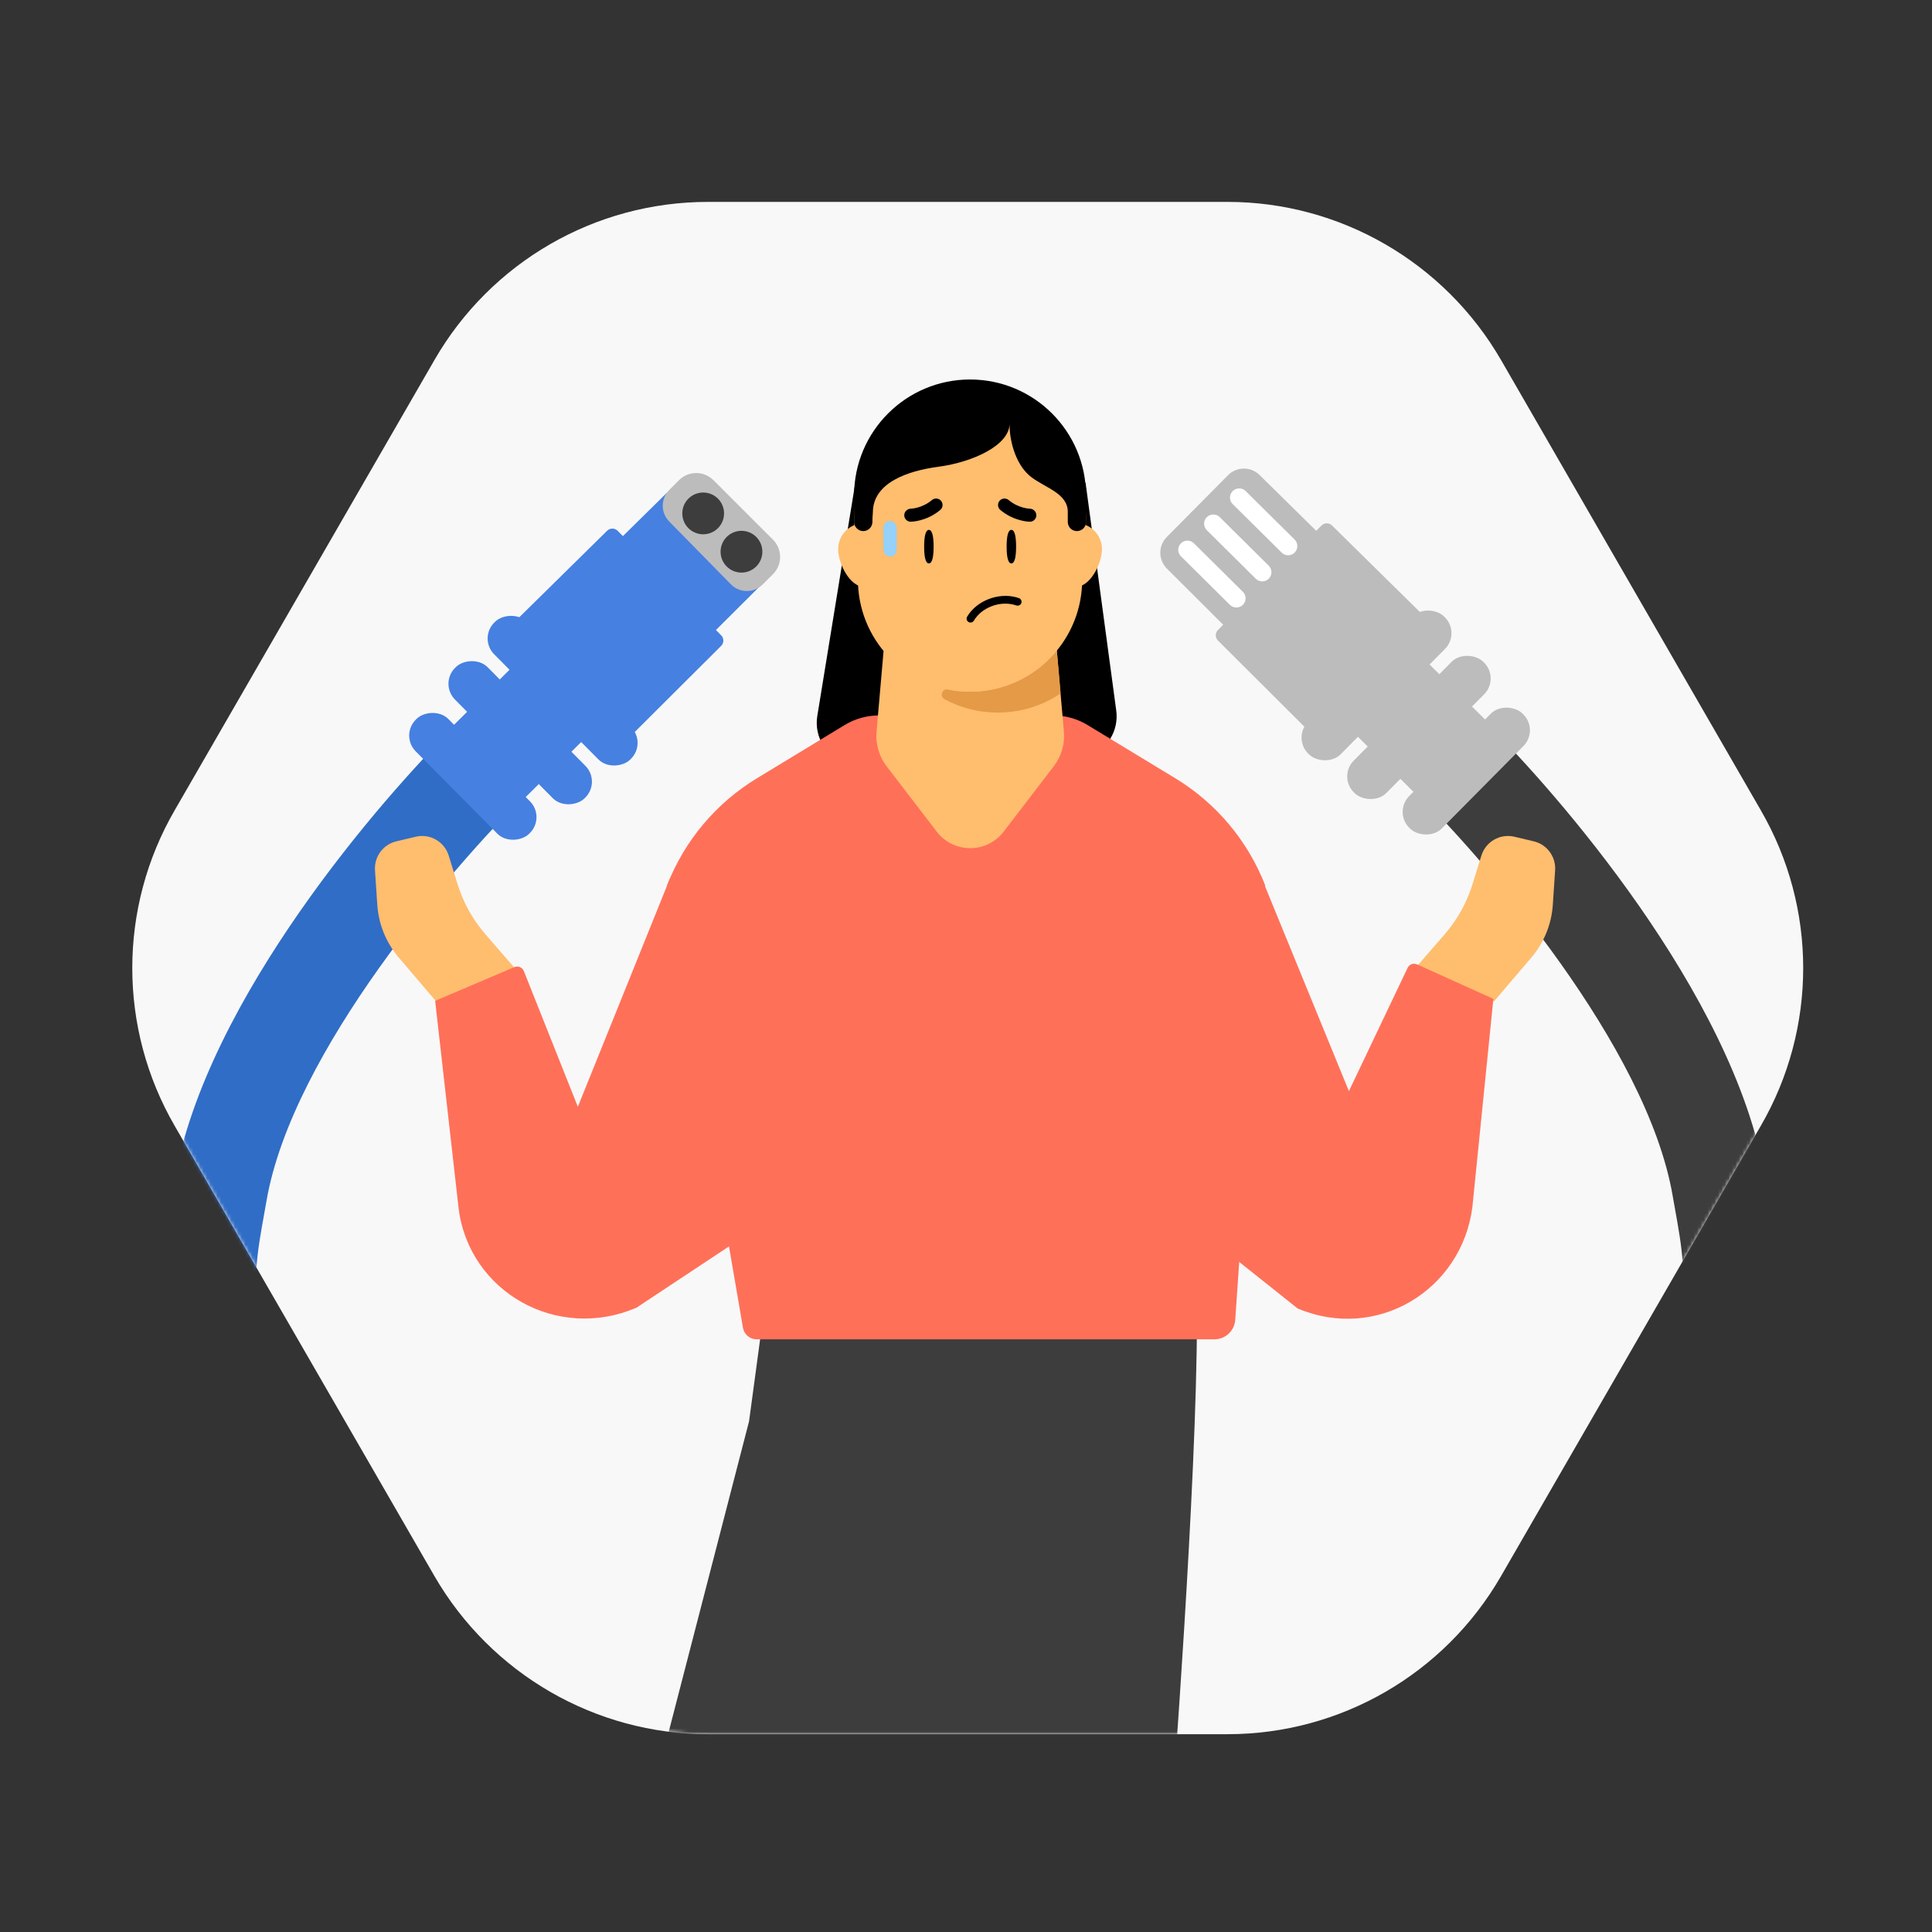 <svg xmlns="http://www.w3.org/2000/svg" width="555" height="555" viewBox="0 0 555 555" fill="none"><rect x="0" y="0" width="555" height="555" fill="#333333" stroke="none"/><path d="M352.647 58H203.358C170.988 58 141.063 75.243 124.822 103.387L50.181 232.76C33.94 260.793 33.94 295.387 50.181 323.42L124.822 452.791C141.063 480.823 170.988 498.177 203.358 498.177H352.647C385.018 498.177 414.937 480.934 431.178 452.791L505.819 323.42C522.06 295.387 522.06 260.793 505.819 232.76L431.178 103.387C414.937 75.354 385.018 58 352.647 58Z" fill="#F8F8F8"></path><path d="M234.783 205.681L246.253 135.306L264.632 130.805L311.847 138.665L320.662 204.144C321.439 209.916 318.047 215.439 312.547 217.355L279.135 228.998L243.705 219.493C237.627 217.862 233.771 211.893 234.783 205.681Z" fill="black"></path><mask id="mask0_4023_7592" style="mask-type:alpha" maskUnits="userSpaceOnUse" x="38" y="58" width="480" height="441"><path d="M352.647 58H203.358C170.988 58 141.063 75.243 124.822 103.387L50.181 232.76C33.94 260.793 33.94 295.387 50.181 323.42L124.822 452.791C141.063 480.823 170.988 498.177 203.358 498.177H352.647C385.018 498.177 414.937 480.934 431.178 452.791L505.819 323.42C522.06 295.387 522.06 260.793 505.819 232.76L431.178 103.387C414.937 75.354 385.018 58 352.647 58Z" fill="#F8F8F8"></path></mask><g mask="url(#mask0_4023_7592)"><path fill-rule="evenodd" clip-rule="evenodd" d="M462.998 408.371C489.5 382 484.086 364.326 480.5 343.5C473.079 300.398 426.414 246.974 406.726 227.467L426.654 207.354L427.339 208.032C446.392 226.903 497.925 285.292 507 338C511.718 365.399 487.253 422.98 487.248 422.986C487.244 422.991 487.252 422.97 487.249 422.983C462.998 408.371 463.005 408.379 462.998 408.371Z" fill="#3D3D3D"></path><rect x="442.166" y="209.736" width="46.205" height="13.201" rx="6.434" transform="rotate(134.731 442.166 209.736)" fill="#BCBCBC"></rect><rect x="430.886" y="194.858" width="52.805" height="13.201" rx="6.434" transform="rotate(134.731 430.886 194.858)" fill="#BCBCBC"></rect><rect x="419.627" y="181.848" width="55.446" height="13.201" rx="6.434" transform="rotate(134.731 419.627 181.848)" fill="#BCBCBC"></rect><rect x="433.187" y="213.197" width="29.239" height="40.935" transform="rotate(134.731 433.187 213.197)" fill="#BCBCBC"></rect><path d="M410.285 178.166L377.36 211.401L349.881 184.013C349.044 183.179 349.04 181.824 349.871 180.985L379.612 150.964C380.444 150.124 381.798 150.116 382.64 150.945L410.285 178.166Z" fill="#BCBCBC"></path><path d="M382.272 156.582L355.521 183.585L335.21 163.348C332.698 160.845 332.684 156.782 335.18 154.262L352.759 136.517C355.255 133.998 359.319 133.973 361.845 136.462L382.272 156.582Z" fill="#BCBCBC"></path><path d="M371.9 154.998C372.936 156.024 372.944 157.696 371.918 158.732C370.891 159.768 369.22 159.776 368.184 158.749L354.116 144.813C353.08 143.787 353.072 142.115 354.099 141.079C355.125 140.043 356.797 140.036 357.833 141.062L371.9 154.998Z" fill="white"></path><path d="M364.463 162.5C365.499 163.526 365.506 165.198 364.48 166.234C363.454 167.27 361.782 167.277 360.746 166.251L346.679 152.315C345.643 151.289 345.635 149.617 346.661 148.581C347.687 147.545 349.359 147.537 350.395 148.564L364.463 162.5Z" fill="white"></path><path d="M357.033 170.002C358.069 171.028 358.077 172.7 357.051 173.736C356.025 174.772 354.353 174.78 353.317 173.753L339.249 159.817C338.214 158.791 338.206 157.119 339.232 156.083C340.258 155.047 341.93 155.039 342.966 156.066L357.033 170.002Z" fill="white"></path><path fill-rule="evenodd" clip-rule="evenodd" d="M94.049 409.896C67.547 383.525 72.961 365.851 76.547 345.025C83.968 301.923 130.633 248.499 150.321 228.991L130.393 208.879L129.708 209.557C110.655 228.428 59.122 286.817 50.047 339.525C45.329 366.924 69.794 424.505 69.799 424.51C69.803 424.516 69.795 424.495 69.798 424.508C94.049 409.896 94.041 409.904 94.049 409.896Z" fill="#306DC6"></path><rect width="46.205" height="13.201" rx="6.434" transform="matrix(0.704 0.71 0.71 -0.704 114.881 211.26)" fill="#4680E1"></rect><rect width="52.805" height="13.201" rx="6.434" transform="matrix(0.704 0.71 0.71 -0.704 126.161 196.383)" fill="#4680E1"></rect><rect width="55.446" height="13.201" rx="6.434" transform="matrix(0.704 0.71 0.71 -0.704 137.419 183.373)" fill="#4680E1"></rect><rect width="29.239" height="40.935" transform="matrix(0.704 0.71 0.71 -0.704 123.86 214.722)" fill="#4680E1"></rect><path d="M146.762 179.691L179.687 212.926L207.166 185.538C208.003 184.704 208.007 183.349 207.175 182.51L177.435 152.489C176.603 151.649 175.249 151.641 174.406 152.47L146.762 179.691Z" fill="#4680E1"></path><path d="M174.775 158.106L201.526 185.11L221.837 164.873C224.349 162.37 224.363 158.306 221.867 155.787L204.288 138.042C201.792 135.523 197.728 135.498 195.202 137.987L174.775 158.106Z" fill="#4680E1"></path><path d="M222.054 164.937C224.787 162.203 224.787 157.771 222.054 155.037L204.957 137.94C202.22 135.204 197.782 135.207 195.05 137.948L192.262 140.744C189.772 143.241 189.757 147.278 192.227 149.794L209.954 167.853C212.46 170.405 216.566 170.424 219.095 167.895L222.054 164.937Z" fill="#BCBCBC"></path><circle cx="202" cy="147.486" r="6" fill="#3D3D3D"></circle><circle cx="213" cy="158.486" r="6" fill="#3D3D3D"></circle><path d="M343.842 378.956C343.842 426.07 336.497 521.442 336.497 521.442L254.621 513.573C254.621 513.573 264.875 491.828 260.421 488.429L264.575 378.956H343.842Z" fill="#3D3D3D"></path><path d="M305.579 378.956L269.888 514.393H252.286L189.576 507.242L215.177 408.305L219.137 378.956H305.579Z" fill="#3D3D3D"></path><path d="M354.843 379.154C354.626 382.301 352.011 384.743 348.857 384.743H231.264H217.369C215.421 384.743 213.756 383.339 213.427 381.419L191.634 254.296C196.632 241.488 205.717 230.679 217.461 223.56L242.646 208.275C245.616 206.472 249.03 205.518 252.507 205.518H302.557C306.034 205.518 309.449 206.472 312.418 208.275L337.603 223.56C349.348 230.679 358.432 241.488 363.43 254.296L358.944 319.519L354.843 379.154Z" fill="#FF7059"></path><path d="M439.923 275.052L429.159 287.688L405.595 279.237L415.01 268.388C418.646 264.198 421.371 259.298 423.011 253.999L425.555 245.783C426.8 241.761 430.948 239.393 435.044 240.365L440.598 241.683C444.399 242.584 446.993 246.1 446.734 249.997L446.074 259.918C445.703 265.492 443.546 270.799 439.923 275.052Z" fill="#FFBD6E"></path><path d="M114.535 275.052L125.299 287.688L148.863 279.237L139.448 268.388C135.812 264.198 133.087 259.298 131.447 253.999L128.903 245.783C127.658 241.761 123.51 239.393 119.414 240.365L113.86 241.683C110.059 242.584 107.465 246.1 107.724 249.997L108.384 259.918C108.755 265.492 110.912 270.799 114.535 275.052Z" fill="#FFBD6E"></path><path d="M428.997 286.943L407.002 277.005C405.922 276.569 404.694 277.107 404.283 278.197L387.497 313.443L362.297 251.894L321.997 335.443L372.765 375.879C395.518 385.485 419.909 370.613 422.966 346.742L428.997 286.943Z" fill="#FF7059"></path><path d="M125.003 287.504L147.785 277.811C148.865 277.375 150.093 277.913 150.503 279.004L165.997 317.943L192.428 252.407L235.997 340.443L182.877 375.63C160.057 385.484 134.817 371.126 131.76 347.256L125.003 287.504Z" fill="#FF7059"></path></g><path d="M300.835 155.314L305.621 210.201C305.929 213.739 304.903 217.264 302.743 220.083L288.319 238.906C283.473 245.231 273.944 245.232 269.096 238.908L254.678 220.103C252.517 217.284 251.489 213.757 251.797 210.218L256.583 155.314H306.107H300.835Z" fill="#FFBD6E"></path><path fill-rule="evenodd" clip-rule="evenodd" d="M303.594 186.895L304.666 199.193C299.515 202.689 293.301 204.704 286.624 204.704C281.077 204.704 275.863 203.318 271.306 200.838C269.824 200.033 270.667 197.739 272.323 198.059C274.38 198.48 276.508 198.704 278.687 198.704C288.703 198.704 297.683 194.108 303.594 186.895Z" fill="#E59A48"></path><path d="M255.674 157.745C255.674 153.617 252.339 150.294 248.23 150.294C244.12 150.294 240.778 153.617 240.778 157.745C240.778 161.873 244.114 168.577 248.23 168.577C252.345 168.577 255.674 161.848 255.674 157.745Z" fill="#FFBD6E"></path><path d="M316.552 157.745C316.552 153.617 313.216 150.294 309.101 150.294C304.985 150.294 301.649 153.617 301.649 157.745C301.649 161.873 304.985 168.577 309.101 168.577C313.216 168.577 316.552 161.848 316.552 157.745Z" fill="#FFBD6E"></path><path d="M278.659 198.708C261.368 198.708 247.169 185.059 246.479 167.799L245.386 150.322C244.625 131.413 259.751 115.668 278.666 115.668C297.58 115.668 312.699 131.413 311.945 150.322L310.853 167.799C310.163 185.059 295.957 198.708 278.666 198.708H278.659Z" fill="#FFBD6E"></path><path d="M268.198 157.034C268.198 159.697 267.86 161.853 266.839 161.853C265.817 161.853 265.479 159.697 265.479 157.034C265.479 154.371 265.817 152.215 266.839 152.215C267.86 152.215 268.198 154.371 268.198 157.034Z" fill="black"></path><path d="M291.891 157.034C291.891 159.697 291.553 161.853 290.531 161.853C289.509 161.853 289.172 159.697 289.172 157.034C289.172 154.371 289.509 152.215 290.531 152.215C291.553 152.215 291.891 154.371 291.891 157.034Z" fill="black"></path><rect x="253.766" y="149.655" width="3.835" height="10.226" rx="1.917" fill="#95D1F9"></rect><path d="M260.498 146.536C260.044 146.888 259.756 147.431 259.762 148.039C259.775 149.049 260.6 149.88 261.623 149.874C261.822 149.872 266.137 149.816 270.101 146.498C270.894 145.839 270.997 144.682 270.338 143.876C269.68 143.09 268.509 142.987 267.716 143.646C264.82 146.082 261.638 146.133 261.597 146.133C261.188 146.14 260.811 146.312 260.498 146.536Z" fill="black"></path><path d="M296.975 146.536C297.429 146.888 297.717 147.431 297.711 148.039C297.698 149.049 296.873 149.88 295.85 149.874C295.651 149.872 291.336 149.816 287.372 146.498C286.579 145.839 286.476 144.682 287.135 143.876C287.794 143.09 288.964 142.987 289.757 143.646C292.653 146.082 295.835 146.133 295.876 146.133C296.285 146.14 296.662 146.312 296.975 146.536Z" fill="black"></path><path d="M291.973 173.931C292.609 174.102 293.202 173.791 293.396 173.241C293.602 172.667 293.292 172.022 292.717 171.822C292.451 171.73 292.176 171.644 291.904 171.571C286.676 170.17 280.5 172.624 277.824 177.154C277.676 177.411 277.635 177.712 277.709 178.003C277.783 178.294 277.964 178.534 278.226 178.69C278.31 178.746 278.401 178.777 278.506 178.805C278.994 178.936 279.508 178.723 279.763 178.288C281.948 174.58 287.023 172.578 291.338 173.735C291.554 173.793 291.776 173.852 291.984 173.941L291.987 173.929L291.973 173.931Z" fill="black"></path><path d="M311.997 149.944V142.314H311.972C311.972 123.936 297.057 109.015 278.666 109.015C260.275 109.015 245.354 123.936 245.354 142.314V149.925C245.354 151.369 246.524 152.564 247.981 152.564C249.438 152.564 250.614 151.369 250.614 149.925C250.614 149.037 250.658 148.129 250.748 147.216C250.748 138.583 260.932 135.24 269.488 134.096C279.768 132.723 290.006 127.783 290.006 121.726C290.006 127.618 292.247 134.057 296.303 137.094C300.504 140.239 306.738 141.795 306.738 147.043V149.944C306.738 151.395 307.914 152.564 309.364 152.564C310.815 152.564 311.997 151.395 311.997 149.944Z" fill="black"></path></svg>
